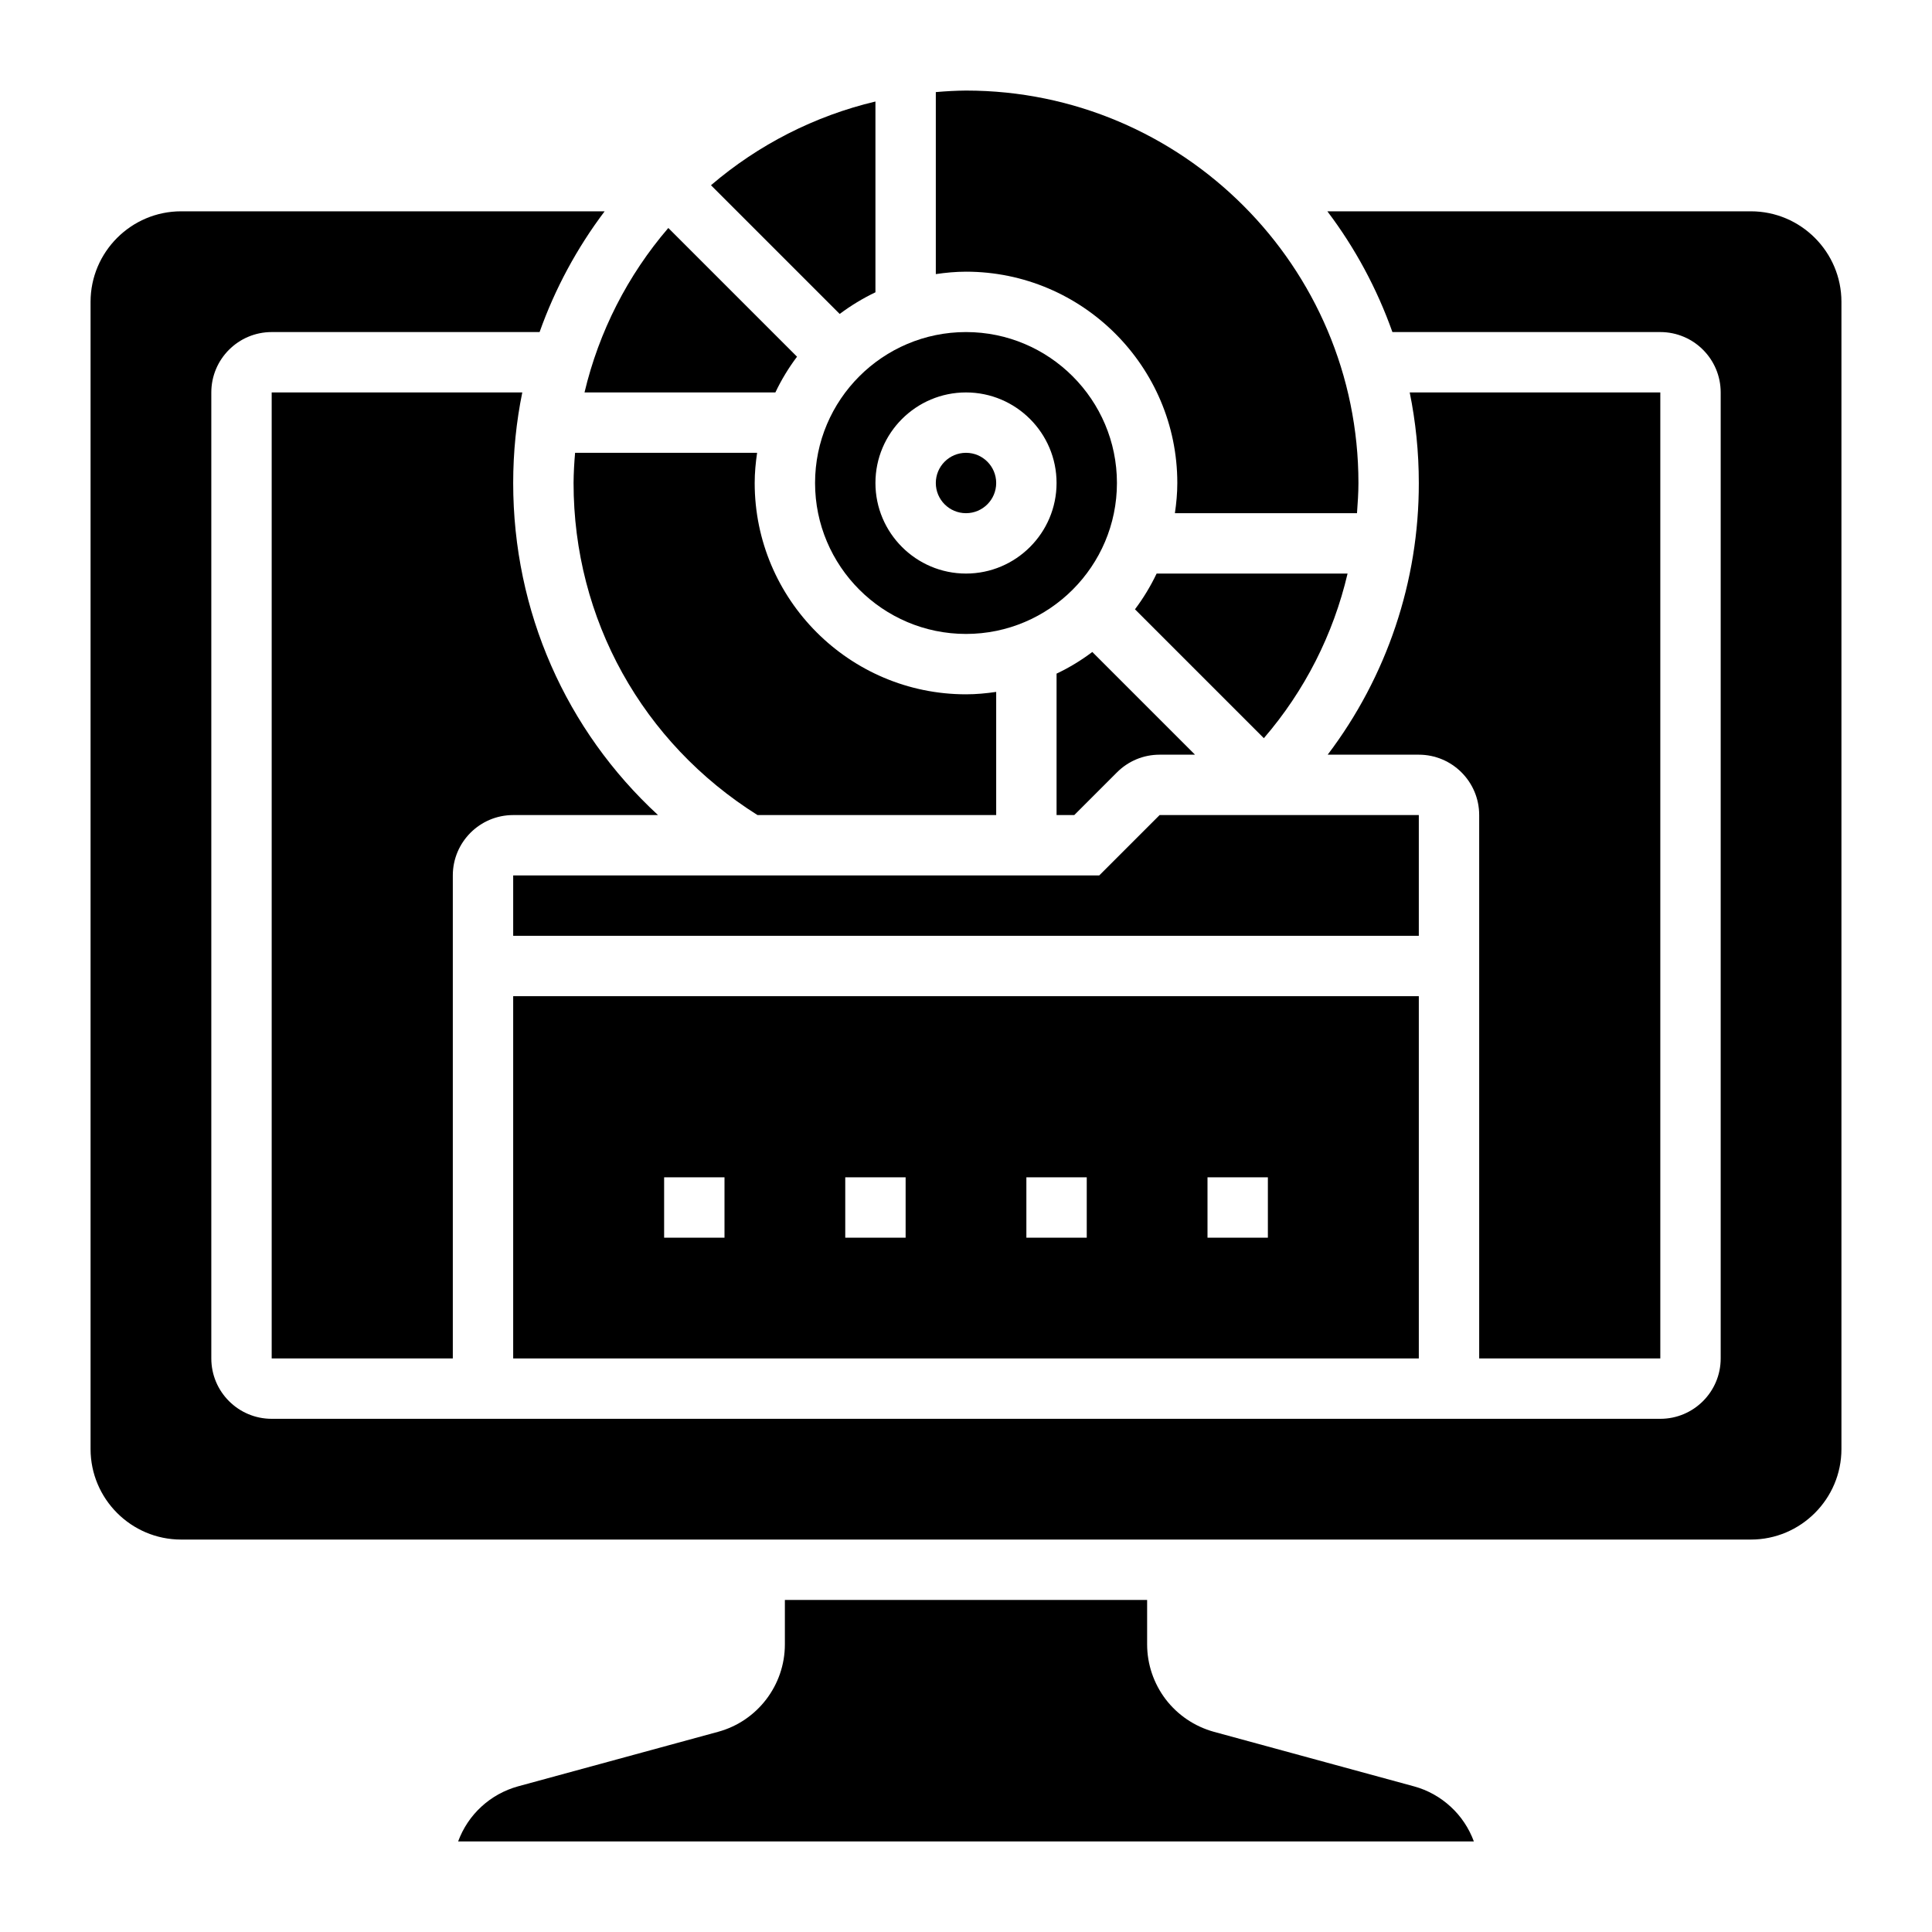<svg width="24" height="24" viewBox="0 0 24 24" fill="none" xmlns="http://www.w3.org/2000/svg">
<path d="M13.125 8.368V10.125H13.345L13.875 9.595C14.017 9.453 14.205 9.375 14.405 9.375H14.845L13.569 8.099C13.43 8.204 13.282 8.294 13.125 8.368ZM16.74 7.125H14.368C14.293 7.282 14.203 7.431 14.099 7.569L15.7 9.17C16.207 8.582 16.563 7.881 16.74 7.125Z" fill="black"/>
<path d="M12 6.375C12.207 6.375 12.375 6.207 12.375 6C12.375 5.793 12.207 5.625 12 5.625C11.793 5.625 11.625 5.793 11.625 6C11.625 6.207 11.793 6.375 12 6.375Z" fill="black"/>
<path d="M14.625 6C14.625 6.128 14.613 6.252 14.595 6.375H16.857C16.866 6.25 16.875 6.126 16.875 6C16.875 3.312 14.688 1.125 12 1.125C11.875 1.126 11.75 1.133 11.625 1.144V3.405C11.748 3.387 11.873 3.375 12 3.375C13.447 3.375 14.625 4.553 14.625 6ZM7.144 5.625C7.133 5.75 7.126 5.875 7.125 6C7.125 7.693 7.98 9.226 9.41 10.125H12.375V8.595C12.252 8.613 12.127 8.625 12 8.625C10.553 8.625 9.375 7.447 9.375 6C9.375 5.872 9.387 5.748 9.405 5.625H7.144ZM17.625 9.375C18.039 9.375 18.375 9.711 18.375 10.125V16.875H20.625V4.875H17.512C17.586 5.239 17.625 5.615 17.625 6C17.627 7.219 17.229 8.404 16.493 9.375H17.625Z" fill="black"/>
<path d="M3.375 4.875V16.875H5.625V10.875C5.625 10.461 5.961 10.125 6.375 10.125H8.174C7.032 9.072 6.375 7.597 6.375 6C6.375 5.614 6.414 5.238 6.488 4.875H3.375ZM12 4.125C10.966 4.125 10.125 4.966 10.125 6C10.125 7.033 10.966 7.875 12 7.875C13.034 7.875 13.875 7.033 13.875 6C13.875 4.966 13.034 4.125 12 4.125ZM12 7.125C11.38 7.125 10.875 6.62 10.875 6C10.875 5.379 11.38 4.875 12 4.875C12.62 4.875 13.125 5.379 13.125 6C13.125 6.62 12.62 7.125 12 7.125ZM9.632 4.875C9.707 4.717 9.797 4.569 9.901 4.431L8.302 2.832C7.797 3.42 7.44 4.12 7.261 4.875H9.632ZM10.875 3.631V1.261C10.121 1.44 9.421 1.797 8.832 2.301L10.431 3.9C10.57 3.796 10.718 3.706 10.875 3.631Z" fill="black"/>
<path d="M17.625 10.125H14.405L13.655 10.875H6.375V11.625H17.625V10.125ZM17.566 22.191L15.079 21.513C14.841 21.447 14.631 21.306 14.481 21.11C14.332 20.914 14.25 20.674 14.25 20.427V19.875H9.75V20.427C9.75 20.934 9.409 21.38 8.921 21.513L6.434 22.191C6.265 22.238 6.109 22.324 5.98 22.443C5.85 22.562 5.752 22.71 5.691 22.875H18.309C18.248 22.71 18.15 22.562 18.02 22.443C17.891 22.324 17.735 22.237 17.566 22.191Z" fill="black"/>
<path d="M21.75 2.625H16.489C16.834 3.081 17.106 3.587 17.297 4.125H20.625C21.039 4.125 21.375 4.461 21.375 4.875V16.875C21.375 17.289 21.039 17.625 20.625 17.625H3.375C2.961 17.625 2.625 17.289 2.625 16.875V4.875C2.625 4.461 2.961 4.125 3.375 4.125H6.703C6.894 3.587 7.167 3.081 7.511 2.625H2.25C1.63 2.625 1.125 3.13 1.125 3.75V18C1.125 18.62 1.63 19.125 2.25 19.125H21.75C22.37 19.125 22.875 18.62 22.875 18V3.75C22.875 3.13 22.37 2.625 21.75 2.625Z" fill="black"/>
<path d="M17.625 12.375H6.375V16.875H17.625V12.375ZM9 15.375H8.25V14.625H9V15.375ZM11.25 15.375H10.5V14.625H11.25V15.375ZM13.5 15.375H12.75V14.625H13.5V15.375ZM15.75 15.375H15V14.625H15.75V15.375Z" fill="black"/>
</svg>
